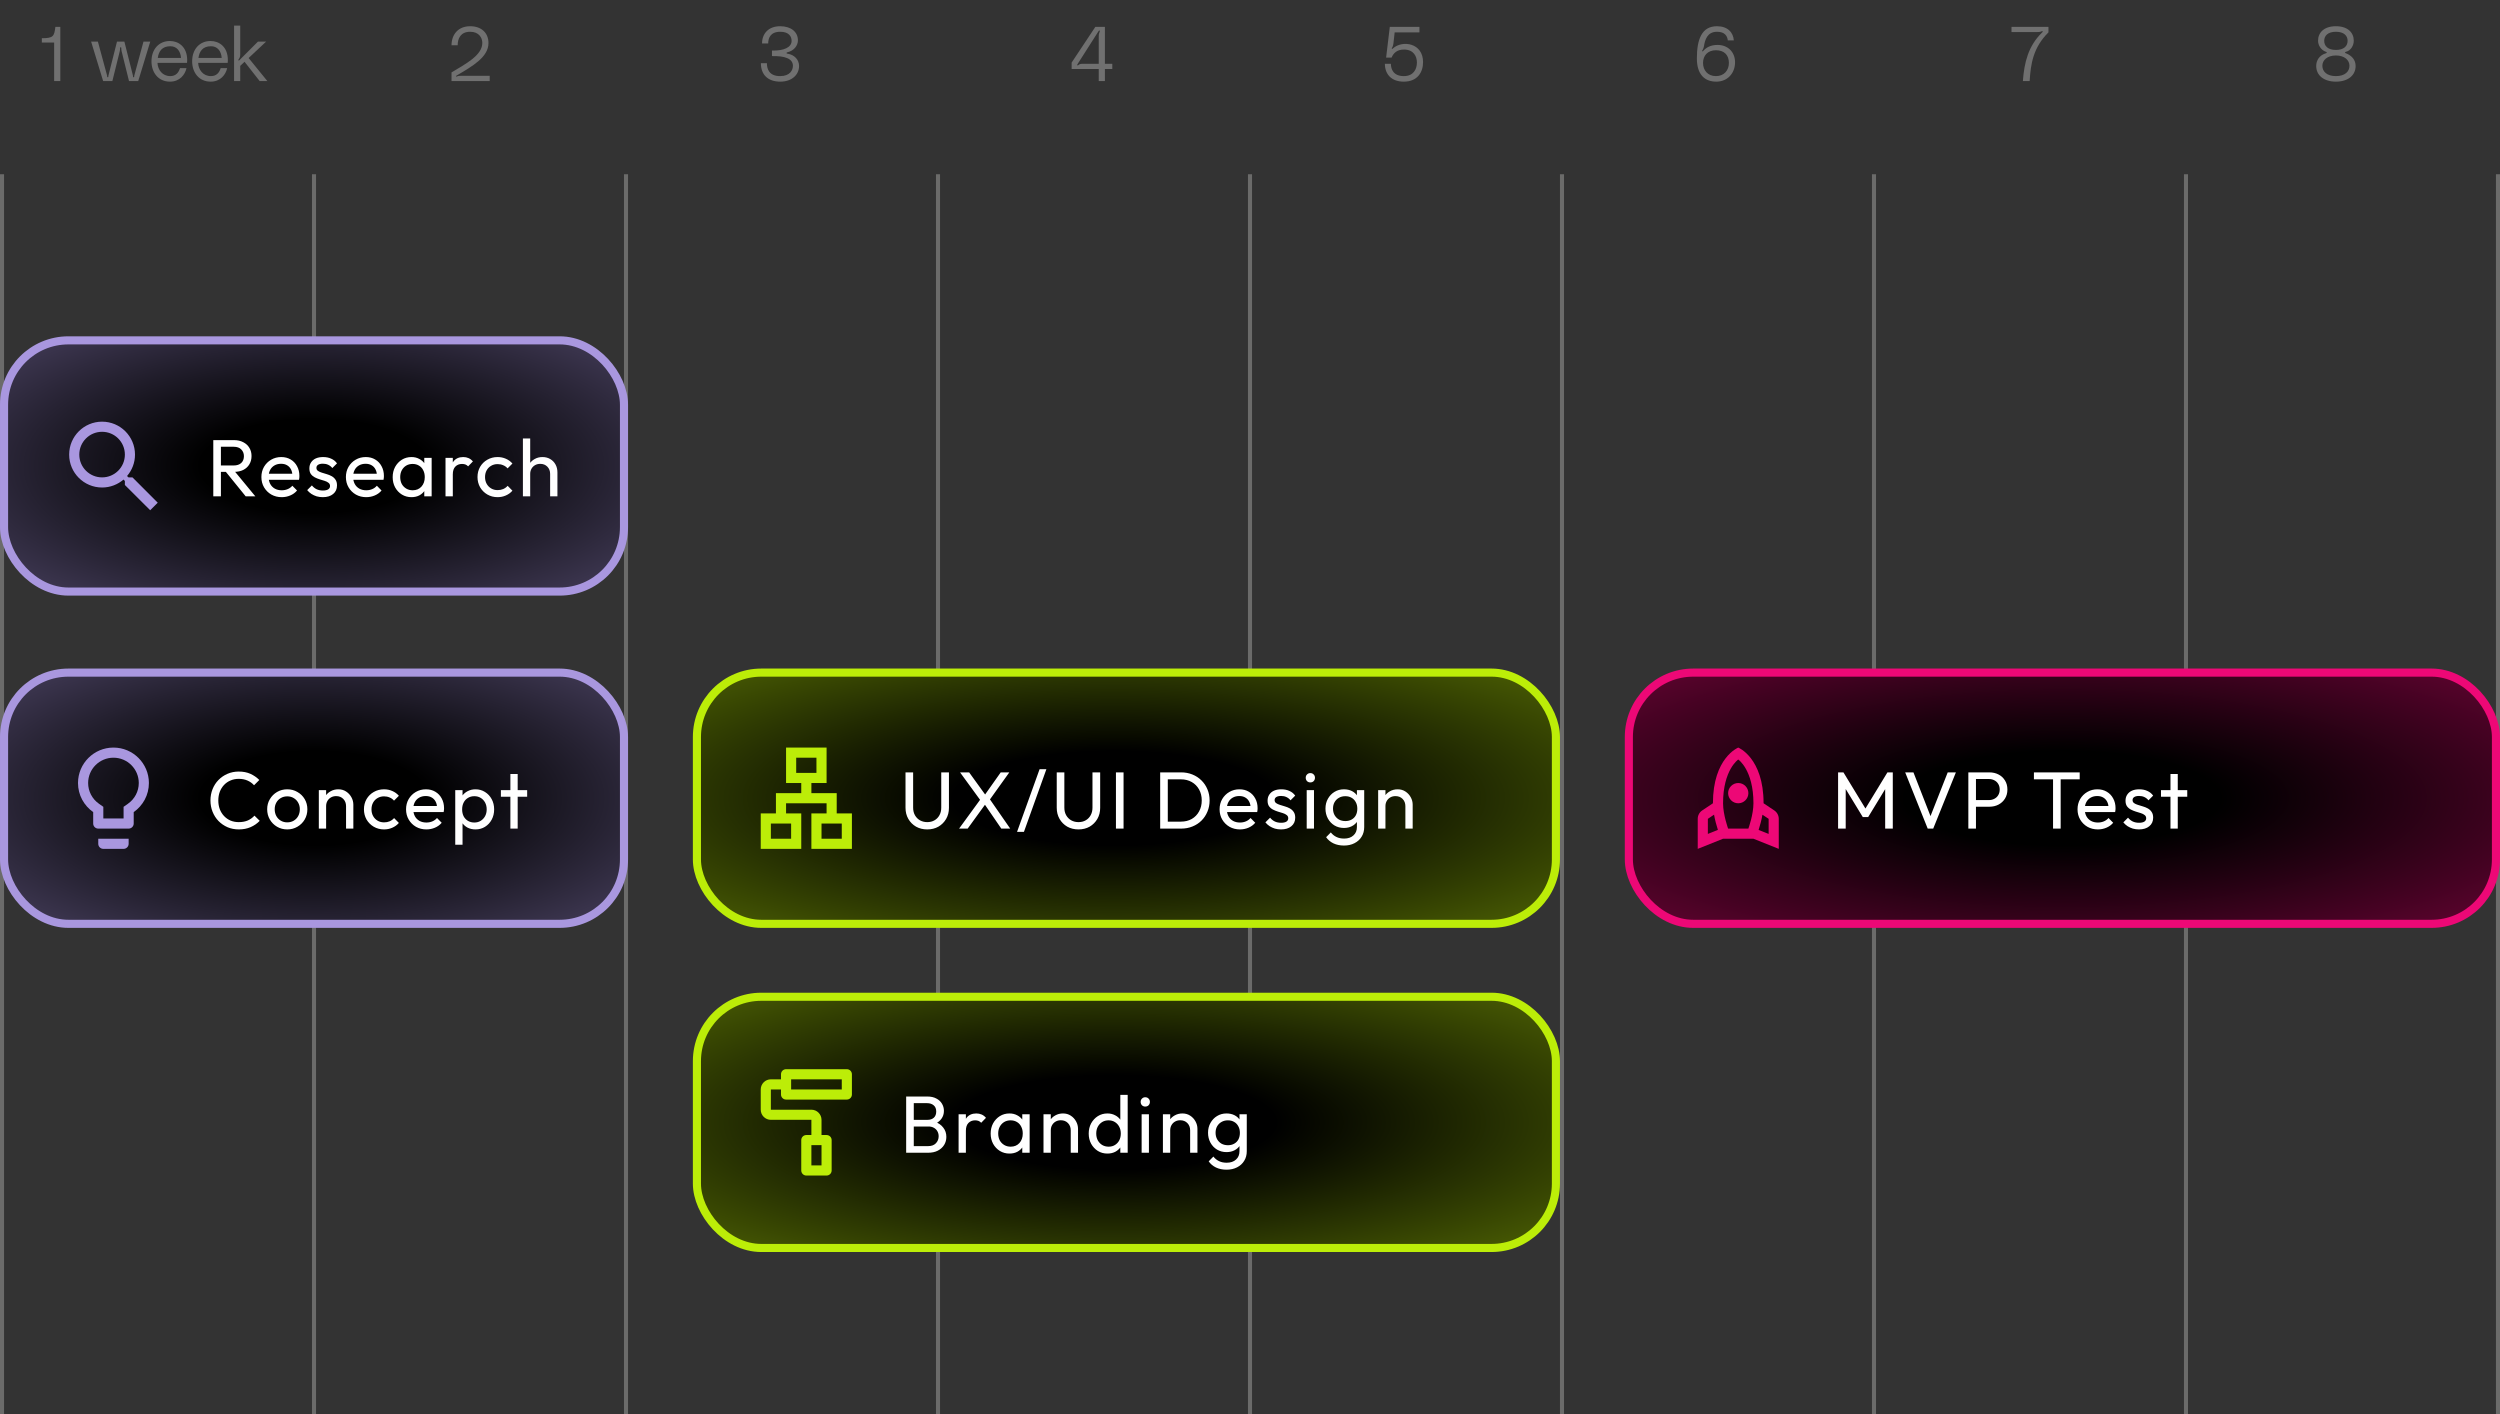 <?xml version="1.0" encoding="UTF-8"?> <svg xmlns="http://www.w3.org/2000/svg" width="617" height="349" viewBox="0 0 617 349" fill="none"><rect x="0" y="0" width="617" height="349" fill="#333333" stroke="none"/><g opacity="0.3"><rect y="43" width="1" height="306" fill="#EEEEEC"></rect><rect x="154" y="43" width="1" height="306" fill="#EEEEEC"></rect><rect x="308" y="43" width="1" height="306" fill="#EEEEEC"></rect><rect x="462" y="43" width="1" height="306" fill="#EEEEEC"></rect><rect x="77" y="43" width="1" height="306" fill="#EEEEEC"></rect><rect x="231" y="43" width="1" height="306" fill="#EEEEEC"></rect><rect x="385" y="43" width="1" height="306" fill="#EEEEEC"></rect><rect x="539" y="43" width="1" height="306" fill="#EEEEEC"></rect><rect x="616" y="43" width="1" height="306" fill="#EEEEEC"></rect></g><path opacity="0.3" d="M13.668 6.625H14.884V20H13.364V10.5H10.325V9.436C13.194 9.436 13.383 8.923 13.668 6.625ZM22.489 10.272H24.161L26.365 18.404C26.422 18.575 26.441 18.708 26.441 18.822C26.441 18.936 26.441 19.069 26.593 19.069C26.745 19.069 26.745 18.936 26.745 18.822C26.745 18.708 26.764 18.575 26.821 18.404L28.873 10.272H30.697L32.748 18.404C32.806 18.575 32.825 18.708 32.825 18.822C32.825 18.936 32.825 19.069 32.977 19.069C33.129 19.069 33.129 18.936 33.129 18.822C33.129 18.708 33.148 18.575 33.205 18.404L35.408 10.272H37.08L34.116 20H31.837L30.013 12.647C29.956 12.419 29.937 12.172 29.937 11.906C29.937 11.792 29.937 11.659 29.785 11.659C29.633 11.659 29.633 11.792 29.633 11.906C29.633 12.172 29.614 12.419 29.557 12.647L27.733 20H25.453L22.489 10.272ZM46.199 14.851C46.199 15.117 46.18 15.345 46.161 15.516H38.865C38.941 17.226 40.081 18.784 42.019 18.784C43.406 18.784 44.09 17.91 44.432 16.808H46.028C45.686 18.423 44.356 20.152 41.962 20.152C38.998 20.152 37.383 17.815 37.383 15.136C37.383 12.153 39.226 10.12 41.924 10.12C44.014 10.12 46.199 11.507 46.199 14.851ZM42.038 11.412C39.967 11.412 39.15 12.704 38.941 14.3H44.679C44.546 12.514 43.558 11.412 42.038 11.412ZM56.237 14.851C56.237 15.117 56.218 15.345 56.199 15.516H48.903C48.979 17.226 50.119 18.784 52.057 18.784C53.444 18.784 54.128 17.91 54.47 16.808H56.066C55.724 18.423 54.394 20.152 52 20.152C49.036 20.152 47.421 17.815 47.421 15.136C47.421 12.153 49.264 10.12 51.962 10.12C54.052 10.12 56.237 11.507 56.237 14.851ZM52.076 11.412C50.005 11.412 49.188 12.704 48.979 14.3H54.717C54.584 12.514 53.596 11.412 52.076 11.412ZM65.978 20H64.078L60.354 15.25L59.29 16.257V20H57.77V6.321H59.29V13.426C59.29 13.92 59.195 14.243 58.91 14.623C58.834 14.718 58.758 14.832 58.872 14.908C58.967 14.984 59.043 14.889 59.119 14.813L63.66 10.272H65.674L61.361 14.319L65.978 20Z" fill="white"></path><path opacity="0.3" d="M111.436 20V17.872C114.875 15.782 119.036 13.673 119.036 10.595C119.036 9.341 118.219 7.84 116.034 7.84C113.659 7.84 112.956 9.531 112.956 11.165H111.436C111.436 8.619 112.994 6.473 116.034 6.473C118.789 6.473 120.556 8.087 120.556 10.633C120.556 14.11 116.547 16.371 112.709 18.632C112.614 18.689 112.519 18.765 112.576 18.86C112.633 18.955 112.747 18.898 112.861 18.841C113.089 18.727 113.393 18.708 113.906 18.708H120.86V20H111.436Z" fill="white"></path><path opacity="0.3" d="M187.788 15.592H189.27C189.27 16.979 189.783 18.784 192.538 18.784C194.989 18.784 195.692 17.283 195.692 16.238C195.692 14.452 193.64 13.768 190.524 13.844V12.476C193.488 12.552 195.369 11.678 195.369 10.082C195.369 9.056 194.742 7.84 192.576 7.84C190.106 7.84 189.593 9.436 189.593 10.728H188.073C188.073 8.239 189.726 6.473 192.519 6.473C195.236 6.473 196.927 7.878 196.927 9.949C196.927 11.26 195.958 12.514 194.362 12.894C194.267 12.913 194.134 12.932 194.134 13.084C194.134 13.236 194.267 13.236 194.381 13.255C196.053 13.502 197.212 14.756 197.212 16.276C197.212 18.423 195.464 20.152 192.576 20.152C189.498 20.152 187.788 18.423 187.788 15.592Z" fill="white"></path><path opacity="0.3" d="M264.482 17.036V15.44L270.334 6.625H272.69V15.744H274.513V17.036H272.69V20H271.17V17.036H264.482ZM265.926 15.839C265.85 15.953 265.812 16.048 265.907 16.124C266.002 16.2 266.097 16.105 266.173 16.048C266.382 15.858 266.629 15.744 267.142 15.744H271.17V8.961C271.17 8.581 271.189 8.334 271.341 7.954C271.417 7.783 271.512 7.593 271.36 7.536C271.246 7.498 271.17 7.612 271.113 7.707L265.926 15.839Z" fill="white"></path><path opacity="0.3" d="M343.802 11.925C346.101 9.873 351.212 10.557 351.212 15.326C351.212 17.834 349.825 20.152 346.462 20.152C343.346 20.152 341.788 18.271 341.788 15.744H343.27C343.27 17.074 343.897 18.784 346.462 18.784C348.837 18.784 349.692 17.093 349.692 15.44C349.692 13.863 348.856 12.248 346.538 12.229C344.771 12.21 343.878 13.141 343.441 14.224H342.092L343.004 6.625H350.319V7.992H344.201L343.916 10.595C343.859 11.032 343.802 11.317 343.669 11.602C343.574 11.792 343.403 11.944 343.536 12.039C343.65 12.115 343.764 11.963 343.802 11.925Z" fill="white"></path><path opacity="0.3" d="M418.788 14.433C418.788 9.74 419.966 6.473 423.747 6.473C426.407 6.473 427.775 8.03 427.908 9.968H426.426C426.293 8.885 425.685 7.84 423.766 7.84C421.353 7.84 420.783 9.835 420.536 11.412C420.479 11.735 420.384 12.001 420.27 12.21C420.175 12.4 420.004 12.59 420.137 12.666C420.251 12.742 420.346 12.571 420.384 12.533C421.106 11.735 422.151 11.089 423.918 11.089C426.426 11.089 428.212 12.837 428.212 15.364C428.212 18.1 426.331 20.152 423.576 20.152C420.707 20.152 418.788 18.385 418.788 14.433ZM420.308 15.535C420.308 17.34 421.467 18.784 423.5 18.784C425.514 18.784 426.692 17.34 426.692 15.535C426.692 13.559 425.514 12.4 423.5 12.4C421.467 12.4 420.308 13.711 420.308 15.535Z" fill="white"></path><path opacity="0.3" d="M505.558 7.992C501.777 11.735 501.169 15.801 500.922 20H499.25C499.573 15.478 500.561 11.336 504 8.011C504.076 7.954 504.19 7.84 504.133 7.745C504.057 7.612 503.886 7.707 503.81 7.745C503.525 7.897 503.126 7.916 502.575 7.916H496.439V6.625H505.558V7.992Z" fill="white"></path><path opacity="0.3" d="M579.011 13.16C580.512 13.768 581.367 14.851 581.367 16.295C581.367 18.575 579.505 20.152 576.503 20.152C573.501 20.152 571.64 18.575 571.64 16.295C571.64 14.851 572.456 13.635 573.995 13.16C574.09 13.122 574.242 13.122 574.242 12.951C574.242 12.818 574.09 12.799 574.014 12.78C572.817 12.343 572.096 11.184 572.096 10.044C572.096 8.049 573.577 6.473 576.503 6.473C579.429 6.473 580.911 8.049 580.911 10.044C580.911 11.184 580.227 12.476 578.992 12.78C578.916 12.799 578.764 12.818 578.764 12.951C578.764 13.122 578.916 13.122 579.011 13.16ZM573.615 10.082C573.615 11.336 574.508 12.324 576.503 12.324C578.498 12.324 579.391 11.336 579.391 10.082C579.391 8.828 578.498 7.84 576.503 7.84C574.508 7.84 573.615 8.828 573.615 10.082ZM576.503 18.784C578.764 18.784 579.847 17.625 579.847 16.238C579.847 14.851 578.631 13.692 576.503 13.692C574.375 13.692 573.159 14.851 573.159 16.238C573.159 17.625 574.242 18.784 576.503 18.784Z" fill="white"></path><rect x="1" y="166" width="153" height="62" rx="15.888" fill="url(#paint0_radial_1527_2455)" stroke="#A997DF" stroke-width="2"></rect><path d="M24.25 208.25C24.25 208.938 24.812 209.5 25.5 209.5H30.5C31.188 209.5 31.75 208.938 31.75 208.25V207H24.25V208.25ZM28 184.5C23.175 184.5 19.25 188.425 19.25 193.25C19.25 196.225 20.738 198.837 23 200.425V203.25C23 203.938 23.562 204.5 24.25 204.5H31.75C32.438 204.5 33 203.938 33 203.25V200.425C35.263 198.837 36.75 196.225 36.75 193.25C36.75 188.425 32.825 184.5 28 184.5ZM31.562 198.375L30.5 199.125V202H25.5V199.125L24.438 198.375C22.75 197.2 21.75 195.287 21.75 193.25C21.75 189.8 24.55 187 28 187C31.45 187 34.25 189.8 34.25 193.25C34.25 195.287 33.25 197.2 31.562 198.375Z" fill="#A997DF"></path><path d="M58.94 204.7C57.94 204.7 57.013 204.52 56.16 204.16C55.307 203.787 54.56 203.273 53.92 202.62C53.293 201.967 52.807 201.207 52.46 200.34C52.113 199.473 51.94 198.547 51.94 197.56C51.94 196.56 52.113 195.627 52.46 194.76C52.807 193.893 53.293 193.14 53.92 192.5C54.56 191.847 55.3 191.34 56.14 190.98C56.993 190.607 57.92 190.42 58.92 190.42C60.013 190.42 60.973 190.607 61.8 190.98C62.627 191.353 63.36 191.86 64 192.5L62.7 193.8C62.26 193.307 61.72 192.92 61.08 192.64C60.453 192.36 59.733 192.22 58.92 192.22C58.187 192.22 57.513 192.353 56.9 192.62C56.287 192.873 55.753 193.24 55.3 193.72C54.847 194.2 54.493 194.767 54.24 195.42C54 196.073 53.88 196.787 53.88 197.56C53.88 198.333 54 199.047 54.24 199.7C54.493 200.353 54.847 200.92 55.3 201.4C55.753 201.88 56.287 202.253 56.9 202.52C57.513 202.773 58.187 202.9 58.92 202.9C59.787 202.9 60.54 202.76 61.18 202.48C61.82 202.187 62.36 201.793 62.8 201.3L64.1 202.58C63.46 203.247 62.707 203.767 61.84 204.14C60.987 204.513 60.02 204.7 58.94 204.7ZM70.897 204.7C69.964 204.7 69.124 204.48 68.377 204.04C67.631 203.6 67.037 203.007 66.597 202.26C66.157 201.5 65.938 200.653 65.938 199.72C65.938 198.8 66.157 197.973 66.597 197.24C67.037 196.493 67.631 195.9 68.377 195.46C69.124 195.02 69.964 194.8 70.897 194.8C71.817 194.8 72.651 195.02 73.397 195.46C74.157 195.887 74.757 196.473 75.198 197.22C75.638 197.967 75.858 198.8 75.858 199.72C75.858 200.653 75.638 201.5 75.198 202.26C74.757 203.007 74.157 203.6 73.397 204.04C72.651 204.48 71.817 204.7 70.897 204.7ZM70.897 202.96C71.498 202.96 72.031 202.82 72.498 202.54C72.964 202.26 73.331 201.88 73.597 201.4C73.864 200.907 73.998 200.347 73.998 199.72C73.998 199.107 73.858 198.56 73.578 198.08C73.311 197.6 72.944 197.227 72.478 196.96C72.024 196.68 71.498 196.54 70.897 196.54C70.297 196.54 69.764 196.68 69.297 196.96C68.831 197.227 68.464 197.6 68.198 198.08C67.931 198.56 67.797 199.107 67.797 199.72C67.797 200.347 67.931 200.907 68.198 201.4C68.464 201.88 68.831 202.26 69.297 202.54C69.764 202.82 70.297 202.96 70.897 202.96ZM85.406 204.5V198.96C85.406 198.24 85.179 197.647 84.726 197.18C84.272 196.713 83.686 196.48 82.966 196.48C82.486 196.48 82.059 196.587 81.686 196.8C81.312 197.013 81.019 197.307 80.806 197.68C80.592 198.053 80.486 198.48 80.486 198.96L79.746 198.54C79.746 197.82 79.906 197.18 80.226 196.62C80.546 196.06 80.992 195.62 81.566 195.3C82.139 194.967 82.786 194.8 83.506 194.8C84.226 194.8 84.859 194.98 85.406 195.34C85.966 195.7 86.406 196.173 86.726 196.76C87.046 197.333 87.206 197.947 87.206 198.6V204.5H85.406ZM78.686 204.5V195H80.486V204.5H78.686ZM94.783 204.7C93.849 204.7 93.003 204.48 92.243 204.04C91.496 203.6 90.903 203.007 90.463 202.26C90.036 201.5 89.823 200.66 89.823 199.74C89.823 198.807 90.036 197.967 90.463 197.22C90.903 196.473 91.496 195.887 92.243 195.46C93.003 195.02 93.849 194.8 94.783 194.8C95.516 194.8 96.196 194.94 96.823 195.22C97.449 195.487 97.989 195.88 98.443 196.4L97.243 197.6C96.949 197.253 96.589 196.993 96.163 196.82C95.749 196.633 95.289 196.54 94.783 196.54C94.183 196.54 93.649 196.68 93.183 196.96C92.716 197.227 92.349 197.6 92.083 198.08C91.816 198.56 91.683 199.113 91.683 199.74C91.683 200.367 91.816 200.92 92.083 201.4C92.349 201.88 92.716 202.26 93.183 202.54C93.649 202.82 94.183 202.96 94.783 202.96C95.289 202.96 95.749 202.873 96.163 202.7C96.589 202.513 96.956 202.247 97.263 201.9L98.443 203.1C98.003 203.607 97.463 204 96.823 204.28C96.196 204.56 95.516 204.7 94.783 204.7ZM105.233 204.7C104.286 204.7 103.433 204.487 102.673 204.06C101.913 203.62 101.313 203.027 100.873 202.28C100.433 201.533 100.213 200.687 100.213 199.74C100.213 198.807 100.426 197.967 100.853 197.22C101.293 196.473 101.879 195.887 102.613 195.46C103.359 195.02 104.193 194.8 105.113 194.8C105.993 194.8 106.766 195 107.433 195.4C108.113 195.8 108.639 196.353 109.013 197.06C109.399 197.767 109.593 198.567 109.593 199.46C109.593 199.593 109.586 199.74 109.573 199.9C109.559 200.047 109.533 200.22 109.493 200.42H101.473V198.92H108.533L107.873 199.5C107.873 198.86 107.759 198.32 107.533 197.88C107.306 197.427 106.986 197.08 106.573 196.84C106.159 196.587 105.659 196.46 105.073 196.46C104.459 196.46 103.919 196.593 103.453 196.86C102.986 197.127 102.626 197.5 102.373 197.98C102.119 198.46 101.993 199.027 101.993 199.68C101.993 200.347 102.126 200.933 102.393 201.44C102.659 201.933 103.039 202.32 103.533 202.6C104.026 202.867 104.593 203 105.233 203C105.766 203 106.253 202.907 106.693 202.72C107.146 202.533 107.533 202.253 107.853 201.88L109.013 203.06C108.559 203.593 107.999 204 107.333 204.28C106.679 204.56 105.979 204.7 105.233 204.7ZM117.355 204.7C116.635 204.7 115.982 204.553 115.395 204.26C114.822 203.953 114.362 203.533 114.015 203C113.668 202.467 113.475 201.86 113.435 201.18V198.32C113.475 197.627 113.668 197.02 114.015 196.5C114.375 195.967 114.842 195.553 115.415 195.26C116.002 194.953 116.648 194.8 117.355 194.8C118.222 194.8 119.002 195.02 119.695 195.46C120.402 195.9 120.955 196.493 121.355 197.24C121.755 197.987 121.955 198.827 121.955 199.76C121.955 200.693 121.755 201.533 121.355 202.28C120.955 203.027 120.402 203.62 119.695 204.06C119.002 204.487 118.222 204.7 117.355 204.7ZM112.355 208.48V195H114.155V197.5L113.815 199.8L114.155 202.12V208.48H112.355ZM117.055 203C117.655 203 118.182 202.86 118.635 202.58C119.088 202.3 119.448 201.92 119.715 201.44C119.982 200.947 120.115 200.38 120.115 199.74C120.115 199.113 119.982 198.553 119.715 198.06C119.448 197.567 119.088 197.187 118.635 196.92C118.182 196.64 117.662 196.5 117.075 196.5C116.475 196.5 115.948 196.64 115.495 196.92C115.042 197.187 114.688 197.567 114.435 198.06C114.182 198.553 114.055 199.12 114.055 199.76C114.055 200.387 114.175 200.947 114.415 201.44C114.668 201.92 115.022 202.3 115.475 202.58C115.942 202.86 116.468 203 117.055 203ZM125.963 204.5V191.02H127.763V204.5H125.963ZM123.623 196.64V195H130.103V196.64H123.623Z" fill="white"></path><rect x="1" y="84" width="153" height="62" rx="15.888" fill="url(#paint1_radial_1527_2455)" stroke="#A997DF" stroke-width="2"></rect><path d="M32.693 117.818H31.706L31.356 117.481C32.581 116.056 33.318 114.206 33.318 112.193C33.318 107.706 29.681 104.068 25.193 104.068C20.706 104.068 17.068 107.706 17.068 112.193C17.068 116.681 20.706 120.318 25.193 120.318C27.206 120.318 29.056 119.581 30.481 118.356L30.818 118.706V119.693L37.068 125.931L38.931 124.068L32.693 117.818ZM25.193 117.818C22.081 117.818 19.568 115.306 19.568 112.193C19.568 109.081 22.081 106.568 25.193 106.568C28.306 106.568 30.818 109.081 30.818 112.193C30.818 115.306 28.306 117.818 25.193 117.818Z" fill="#A997DF"></path><path d="M53.9 116.46V114.88H57.66C58.473 114.88 59.1 114.673 59.54 114.26C59.98 113.847 60.2 113.287 60.2 112.58C60.2 111.913 59.98 111.36 59.54 110.92C59.113 110.48 58.493 110.26 57.68 110.26H53.9V108.62H57.74C58.62 108.62 59.387 108.793 60.04 109.14C60.693 109.473 61.193 109.933 61.54 110.52C61.9 111.107 62.08 111.78 62.08 112.54C62.08 113.327 61.9 114.013 61.54 114.6C61.193 115.187 60.693 115.647 60.04 115.98C59.387 116.3 58.62 116.46 57.74 116.46H53.9ZM52.64 122.5V108.62H54.52V122.5H52.64ZM60.64 122.5L55.6 116.28L57.38 115.66L63.02 122.5H60.64ZM69.532 122.7C68.585 122.7 67.732 122.487 66.972 122.06C66.212 121.62 65.612 121.027 65.172 120.28C64.732 119.533 64.512 118.687 64.512 117.74C64.512 116.807 64.725 115.967 65.152 115.22C65.592 114.473 66.178 113.887 66.912 113.46C67.658 113.02 68.492 112.8 69.412 112.8C70.292 112.8 71.065 113 71.732 113.4C72.412 113.8 72.938 114.353 73.312 115.06C73.698 115.767 73.892 116.567 73.892 117.46C73.892 117.593 73.885 117.74 73.872 117.9C73.858 118.047 73.832 118.22 73.792 118.42H65.772V116.92H72.832L72.172 117.5C72.172 116.86 72.058 116.32 71.832 115.88C71.605 115.427 71.285 115.08 70.872 114.84C70.458 114.587 69.958 114.46 69.372 114.46C68.758 114.46 68.218 114.593 67.752 114.86C67.285 115.127 66.925 115.5 66.672 115.98C66.418 116.46 66.292 117.027 66.292 117.68C66.292 118.347 66.425 118.933 66.692 119.44C66.958 119.933 67.338 120.32 67.832 120.6C68.325 120.867 68.892 121 69.532 121C70.065 121 70.552 120.907 70.992 120.72C71.445 120.533 71.832 120.253 72.152 119.88L73.312 121.06C72.858 121.593 72.298 122 71.632 122.28C70.978 122.56 70.278 122.7 69.532 122.7ZM79.674 122.7C79.141 122.7 78.634 122.633 78.154 122.5C77.688 122.353 77.254 122.153 76.854 121.9C76.454 121.633 76.108 121.32 75.814 120.96L76.974 119.8C77.321 120.227 77.721 120.547 78.174 120.76C78.628 120.96 79.134 121.06 79.694 121.06C80.254 121.06 80.688 120.967 80.994 120.78C81.301 120.58 81.454 120.307 81.454 119.96C81.454 119.613 81.328 119.347 81.074 119.16C80.834 118.96 80.521 118.8 80.134 118.68C79.748 118.547 79.334 118.42 78.894 118.3C78.468 118.167 78.061 118 77.674 117.8C77.288 117.6 76.968 117.327 76.714 116.98C76.474 116.633 76.354 116.173 76.354 115.6C76.354 115.027 76.494 114.533 76.774 114.12C77.054 113.693 77.441 113.367 77.934 113.14C78.441 112.913 79.048 112.8 79.754 112.8C80.501 112.8 81.161 112.933 81.734 113.2C82.321 113.453 82.801 113.84 83.174 114.36L82.014 115.52C81.748 115.173 81.414 114.907 81.014 114.72C80.628 114.533 80.188 114.44 79.694 114.44C79.174 114.44 78.774 114.533 78.494 114.72C78.228 114.893 78.094 115.14 78.094 115.46C78.094 115.78 78.214 116.027 78.454 116.2C78.694 116.373 79.008 116.52 79.394 116.64C79.794 116.76 80.208 116.887 80.634 117.02C81.061 117.14 81.468 117.307 81.854 117.52C82.241 117.733 82.554 118.02 82.794 118.38C83.048 118.74 83.174 119.213 83.174 119.8C83.174 120.693 82.854 121.4 82.214 121.92C81.588 122.44 80.741 122.7 79.674 122.7ZM90.389 122.7C89.443 122.7 88.59 122.487 87.829 122.06C87.07 121.62 86.469 121.027 86.029 120.28C85.59 119.533 85.37 118.687 85.37 117.74C85.37 116.807 85.583 115.967 86.01 115.22C86.45 114.473 87.036 113.887 87.769 113.46C88.516 113.02 89.35 112.8 90.269 112.8C91.15 112.8 91.923 113 92.59 113.4C93.269 113.8 93.796 114.353 94.169 115.06C94.556 115.767 94.749 116.567 94.749 117.46C94.749 117.593 94.743 117.74 94.73 117.9C94.716 118.047 94.689 118.22 94.65 118.42H86.629V116.92H93.689L93.029 117.5C93.029 116.86 92.916 116.32 92.689 115.88C92.463 115.427 92.143 115.08 91.73 114.84C91.316 114.587 90.816 114.46 90.23 114.46C89.616 114.46 89.076 114.593 88.609 114.86C88.143 115.127 87.783 115.5 87.529 115.98C87.276 116.46 87.15 117.027 87.15 117.68C87.15 118.347 87.283 118.933 87.549 119.44C87.816 119.933 88.196 120.32 88.689 120.6C89.183 120.867 89.749 121 90.389 121C90.923 121 91.409 120.907 91.85 120.72C92.303 120.533 92.689 120.253 93.01 119.88L94.169 121.06C93.716 121.593 93.156 122 92.49 122.28C91.836 122.56 91.136 122.7 90.389 122.7ZM101.552 122.7C100.686 122.7 99.899 122.487 99.192 122.06C98.486 121.62 97.925 121.027 97.512 120.28C97.112 119.533 96.912 118.693 96.912 117.76C96.912 116.827 97.112 115.987 97.512 115.24C97.925 114.493 98.479 113.9 99.172 113.46C99.879 113.02 100.672 112.8 101.552 112.8C102.272 112.8 102.912 112.953 103.472 113.26C104.046 113.553 104.506 113.967 104.852 114.5C105.199 115.02 105.392 115.627 105.432 116.32V119.18C105.392 119.86 105.199 120.467 104.852 121C104.519 121.533 104.066 121.953 103.492 122.26C102.932 122.553 102.286 122.7 101.552 122.7ZM101.852 121C102.746 121 103.466 120.7 104.012 120.1C104.559 119.487 104.832 118.707 104.832 117.76C104.832 117.107 104.706 116.54 104.452 116.06C104.212 115.567 103.866 115.187 103.412 114.92C102.959 114.64 102.432 114.5 101.832 114.5C101.232 114.5 100.699 114.64 100.232 114.92C99.779 115.2 99.419 115.587 99.152 116.08C98.899 116.56 98.772 117.113 98.772 117.74C98.772 118.38 98.899 118.947 99.152 119.44C99.419 119.92 99.785 120.3 100.252 120.58C100.719 120.86 101.252 121 101.852 121ZM104.712 122.5V119.94L105.052 117.62L104.712 115.32V113H106.532V122.5H104.712ZM109.953 122.5V113H111.753V122.5H109.953ZM111.753 117.08L111.073 116.78C111.073 115.567 111.353 114.6 111.913 113.88C112.473 113.16 113.279 112.8 114.333 112.8C114.813 112.8 115.246 112.887 115.633 113.06C116.019 113.22 116.379 113.493 116.713 113.88L115.533 115.1C115.333 114.887 115.113 114.733 114.873 114.64C114.633 114.547 114.353 114.5 114.033 114.5C113.366 114.5 112.819 114.713 112.393 115.14C111.966 115.567 111.753 116.213 111.753 117.08ZM122.808 122.7C121.874 122.7 121.028 122.48 120.268 122.04C119.521 121.6 118.928 121.007 118.488 120.26C118.061 119.5 117.848 118.66 117.848 117.74C117.848 116.807 118.061 115.967 118.488 115.22C118.928 114.473 119.521 113.887 120.268 113.46C121.028 113.02 121.874 112.8 122.808 112.8C123.541 112.8 124.221 112.94 124.848 113.22C125.474 113.487 126.014 113.88 126.468 114.4L125.268 115.6C124.974 115.253 124.614 114.993 124.188 114.82C123.774 114.633 123.314 114.54 122.808 114.54C122.208 114.54 121.674 114.68 121.208 114.96C120.741 115.227 120.374 115.6 120.108 116.08C119.841 116.56 119.708 117.113 119.708 117.74C119.708 118.367 119.841 118.92 120.108 119.4C120.374 119.88 120.741 120.26 121.208 120.54C121.674 120.82 122.208 120.96 122.808 120.96C123.314 120.96 123.774 120.873 124.188 120.7C124.614 120.513 124.981 120.247 125.288 119.9L126.468 121.1C126.028 121.607 125.488 122 124.848 122.28C124.221 122.56 123.541 122.7 122.808 122.7ZM135.773 122.5V116.96C135.773 116.24 135.546 115.647 135.093 115.18C134.639 114.713 134.053 114.48 133.333 114.48C132.853 114.48 132.426 114.587 132.053 114.8C131.679 115.013 131.386 115.307 131.173 115.68C130.959 116.053 130.853 116.48 130.853 116.96L130.113 116.54C130.113 115.82 130.273 115.18 130.593 114.62C130.913 114.06 131.359 113.62 131.933 113.3C132.506 112.967 133.153 112.8 133.873 112.8C134.593 112.8 135.226 112.96 135.773 113.28C136.333 113.6 136.773 114.047 137.093 114.62C137.413 115.193 137.573 115.853 137.573 116.6V122.5H135.773ZM129.053 122.5V108.22H130.853V122.5H129.053Z" fill="white"></path><rect x="172" y="166" width="212" height="62" rx="15.888" fill="url(#paint2_radial_1527_2455)" stroke="#BCED08" stroke-width="2"></rect><path d="M200.25 209.5H210.25V200.75H206.5V195.75H200.25V193.25H204V184.5H194V193.25H197.75V195.75H191.5V200.75H187.75V209.5H197.75V200.75H194V198.25H204V200.75H200.25V209.5ZM196.5 190.75V187H201.5V190.75H196.5ZM195.25 203.25V207H190.25V203.25H195.25ZM207.75 203.25V207H202.75V203.25H207.75Z" fill="#BCED08"></path><path d="M228.84 204.7C227.813 204.7 226.893 204.473 226.08 204.02C225.28 203.553 224.647 202.92 224.18 202.12C223.713 201.307 223.48 200.387 223.48 199.36V190.62H225.36V199.32C225.36 200.053 225.513 200.687 225.82 201.22C226.127 201.753 226.54 202.167 227.06 202.46C227.593 202.753 228.187 202.9 228.84 202.9C229.52 202.9 230.113 202.753 230.62 202.46C231.14 202.167 231.547 201.753 231.84 201.22C232.147 200.687 232.3 200.06 232.3 199.34V190.62H234.2V199.38C234.2 200.407 233.967 201.32 233.5 202.12C233.033 202.92 232.4 203.553 231.6 204.02C230.8 204.473 229.88 204.7 228.84 204.7ZM247.121 204.5L242.761 198.14H242.421L236.941 190.62H239.181L243.501 196.6H243.841L249.321 204.5H247.121ZM236.701 204.5L242.081 197.12L243.361 198.24L238.821 204.5H236.701ZM243.961 197.8L242.701 196.68L246.981 190.62H249.101L243.961 197.8ZM251.009 205.3L256.569 189.84H258.249L252.709 205.3H251.009ZM266.162 204.7C265.135 204.7 264.215 204.473 263.402 204.02C262.602 203.553 261.969 202.92 261.502 202.12C261.035 201.307 260.802 200.387 260.802 199.36V190.62H262.682V199.32C262.682 200.053 262.835 200.687 263.142 201.22C263.449 201.753 263.862 202.167 264.382 202.46C264.915 202.753 265.509 202.9 266.162 202.9C266.842 202.9 267.435 202.753 267.942 202.46C268.462 202.167 268.869 201.753 269.162 201.22C269.469 200.687 269.622 200.06 269.622 199.34V190.62H271.522V199.38C271.522 200.407 271.289 201.32 270.822 202.12C270.355 202.92 269.722 203.553 268.922 204.02C268.122 204.473 267.202 204.7 266.162 204.7ZM275.414 204.5V190.62H277.294V204.5H275.414ZM287.571 204.5V202.78H291.431C292.457 202.78 293.357 202.56 294.131 202.12C294.904 201.667 295.504 201.047 295.931 200.26C296.371 199.473 296.591 198.567 296.591 197.54C296.591 196.527 296.371 195.627 295.931 194.84C295.491 194.053 294.884 193.44 294.111 193C293.337 192.56 292.444 192.34 291.431 192.34H287.591V190.62H291.471C292.484 190.62 293.417 190.793 294.271 191.14C295.137 191.487 295.884 191.973 296.511 192.6C297.151 193.227 297.644 193.96 297.991 194.8C298.351 195.64 298.531 196.56 298.531 197.56C298.531 198.547 298.351 199.467 297.991 200.32C297.644 201.16 297.157 201.893 296.531 202.52C295.904 203.147 295.157 203.633 294.291 203.98C293.437 204.327 292.511 204.5 291.511 204.5H287.571ZM286.331 204.5V190.62H288.211V204.5H286.331ZM306.015 204.7C305.069 204.7 304.215 204.487 303.455 204.06C302.695 203.62 302.095 203.027 301.655 202.28C301.215 201.533 300.995 200.687 300.995 199.74C300.995 198.807 301.209 197.967 301.635 197.22C302.075 196.473 302.662 195.887 303.395 195.46C304.142 195.02 304.975 194.8 305.895 194.8C306.775 194.8 307.549 195 308.215 195.4C308.895 195.8 309.422 196.353 309.795 197.06C310.182 197.767 310.375 198.567 310.375 199.46C310.375 199.593 310.369 199.74 310.355 199.9C310.342 200.047 310.315 200.22 310.275 200.42H302.255V198.92H309.315L308.655 199.5C308.655 198.86 308.542 198.32 308.315 197.88C308.089 197.427 307.769 197.08 307.355 196.84C306.942 196.587 306.442 196.46 305.855 196.46C305.242 196.46 304.702 196.593 304.235 196.86C303.769 197.127 303.409 197.5 303.155 197.98C302.902 198.46 302.775 199.027 302.775 199.68C302.775 200.347 302.909 200.933 303.175 201.44C303.442 201.933 303.822 202.32 304.315 202.6C304.809 202.867 305.375 203 306.015 203C306.549 203 307.035 202.907 307.475 202.72C307.929 202.533 308.315 202.253 308.635 201.88L309.795 203.06C309.342 203.593 308.782 204 308.115 204.28C307.462 204.56 306.762 204.7 306.015 204.7ZM316.158 204.7C315.625 204.7 315.118 204.633 314.638 204.5C314.171 204.353 313.738 204.153 313.338 203.9C312.938 203.633 312.591 203.32 312.298 202.96L313.458 201.8C313.805 202.227 314.205 202.547 314.658 202.76C315.111 202.96 315.618 203.06 316.178 203.06C316.738 203.06 317.171 202.967 317.478 202.78C317.785 202.58 317.938 202.307 317.938 201.96C317.938 201.613 317.811 201.347 317.558 201.16C317.318 200.96 317.005 200.8 316.618 200.68C316.231 200.547 315.818 200.42 315.378 200.3C314.951 200.167 314.545 200 314.158 199.8C313.771 199.6 313.451 199.327 313.198 198.98C312.958 198.633 312.838 198.173 312.838 197.6C312.838 197.027 312.978 196.533 313.258 196.12C313.538 195.693 313.925 195.367 314.418 195.14C314.925 194.913 315.531 194.8 316.238 194.8C316.985 194.8 317.645 194.933 318.218 195.2C318.805 195.453 319.285 195.84 319.658 196.36L318.498 197.52C318.231 197.173 317.898 196.907 317.498 196.72C317.111 196.533 316.671 196.44 316.178 196.44C315.658 196.44 315.258 196.533 314.978 196.72C314.711 196.893 314.578 197.14 314.578 197.46C314.578 197.78 314.698 198.027 314.938 198.2C315.178 198.373 315.491 198.52 315.878 198.64C316.278 198.76 316.691 198.887 317.118 199.02C317.545 199.14 317.951 199.307 318.338 199.52C318.725 199.733 319.038 200.02 319.278 200.38C319.531 200.74 319.658 201.213 319.658 201.8C319.658 202.693 319.338 203.4 318.698 203.92C318.071 204.44 317.225 204.7 316.158 204.7ZM322.493 204.5V195H324.293V204.5H322.493ZM323.393 193.1C323.06 193.1 322.786 192.993 322.573 192.78C322.36 192.553 322.253 192.273 322.253 191.94C322.253 191.62 322.36 191.353 322.573 191.14C322.786 190.913 323.06 190.8 323.393 190.8C323.726 190.8 324 190.913 324.213 191.14C324.426 191.353 324.533 191.62 324.533 191.94C324.533 192.273 324.426 192.553 324.213 192.78C324 192.993 323.726 193.1 323.393 193.1ZM331.686 208.68C330.712 208.68 329.846 208.5 329.086 208.14C328.339 207.78 327.739 207.273 327.286 206.62L328.446 205.44C328.832 205.933 329.292 206.307 329.826 206.56C330.359 206.827 330.992 206.96 331.726 206.96C332.699 206.96 333.466 206.7 334.026 206.18C334.599 205.673 334.886 204.987 334.886 204.12V201.76L335.206 199.62L334.886 197.5V195H336.686V204.12C336.686 205.027 336.472 205.82 336.046 206.5C335.632 207.18 335.046 207.713 334.286 208.1C333.539 208.487 332.672 208.68 331.686 208.68ZM331.686 204.34C330.819 204.34 330.039 204.133 329.346 203.72C328.666 203.307 328.126 202.74 327.726 202.02C327.326 201.287 327.126 200.467 327.126 199.56C327.126 198.653 327.326 197.847 327.726 197.14C328.126 196.42 328.666 195.853 329.346 195.44C330.039 195.013 330.819 194.8 331.686 194.8C332.432 194.8 333.092 194.947 333.666 195.24C334.239 195.533 334.692 195.947 335.026 196.48C335.372 197 335.559 197.613 335.586 198.32V200.84C335.546 201.533 335.352 202.147 335.006 202.68C334.672 203.2 334.219 203.607 333.646 203.9C333.072 204.193 332.419 204.34 331.686 204.34ZM332.046 202.64C332.632 202.64 333.146 202.513 333.586 202.26C334.039 202.007 334.386 201.653 334.626 201.2C334.866 200.733 334.986 200.193 334.986 199.58C334.986 198.967 334.859 198.433 334.606 197.98C334.366 197.513 334.026 197.153 333.586 196.9C333.146 196.633 332.626 196.5 332.026 196.5C331.426 196.5 330.899 196.633 330.446 196.9C329.992 197.153 329.632 197.513 329.366 197.98C329.112 198.433 328.986 198.96 328.986 199.56C328.986 200.16 329.112 200.693 329.366 201.16C329.632 201.627 329.992 201.993 330.446 202.26C330.912 202.513 331.446 202.64 332.046 202.64ZM346.848 204.5V198.96C346.848 198.24 346.621 197.647 346.168 197.18C345.714 196.713 345.128 196.48 344.408 196.48C343.928 196.48 343.501 196.587 343.128 196.8C342.754 197.013 342.461 197.307 342.248 197.68C342.034 198.053 341.928 198.48 341.928 198.96L341.188 198.54C341.188 197.82 341.348 197.18 341.668 196.62C341.988 196.06 342.434 195.62 343.008 195.3C343.581 194.967 344.228 194.8 344.948 194.8C345.668 194.8 346.301 194.98 346.848 195.34C347.408 195.7 347.848 196.173 348.168 196.76C348.488 197.333 348.648 197.947 348.648 198.6V204.5H346.848ZM340.128 204.5V195H341.928V204.5H340.128Z" fill="white"></path><rect x="172" y="246" width="212" height="62" rx="15.888" fill="url(#paint3_radial_1527_2455)" stroke="#BCED08" stroke-width="2"></rect><path d="M210.25 270.125V265.125C210.25 264.437 209.688 263.875 209 263.875H194C193.312 263.875 192.75 264.437 192.75 265.125V266.375H190.25C188.875 266.375 187.75 267.5 187.75 268.875V273.875C187.75 275.25 188.875 276.375 190.25 276.375H200.25V280.125H199C198.312 280.125 197.75 280.687 197.75 281.375V288.875C197.75 289.563 198.312 290.125 199 290.125H204C204.688 290.125 205.25 289.563 205.25 288.875V281.375C205.25 280.687 204.688 280.125 204 280.125H202.75V276.375C202.75 275 201.625 273.875 200.25 273.875H190.25V268.875H192.75V270.125C192.75 270.813 193.312 271.375 194 271.375H209C209.688 271.375 210.25 270.813 210.25 270.125ZM195.25 266.375H207.75V268.875H195.25V266.375ZM202.75 287.625H200.25V282.625H202.75V287.625Z" fill="#BCED08"></path><path d="M224.9 284.5V282.86H229.1C229.9 282.86 230.527 282.627 230.98 282.16C231.433 281.68 231.66 281.107 231.66 280.44C231.66 279.987 231.56 279.58 231.36 279.22C231.16 278.847 230.867 278.553 230.48 278.34C230.107 278.127 229.667 278.02 229.16 278.02H224.9V276.38H228.88C229.547 276.38 230.073 276.207 230.46 275.86C230.86 275.5 231.06 274.987 231.06 274.32C231.06 273.653 230.853 273.147 230.44 272.8C230.027 272.44 229.48 272.26 228.8 272.26H224.9V270.62H228.84C229.747 270.62 230.5 270.787 231.1 271.12C231.713 271.44 232.173 271.867 232.48 272.4C232.8 272.933 232.96 273.52 232.96 274.16C232.96 274.907 232.753 275.56 232.34 276.12C231.94 276.68 231.347 277.12 230.56 277.44L230.72 276.84C231.613 277.16 232.307 277.647 232.8 278.3C233.307 278.94 233.56 279.7 233.56 280.58C233.56 281.313 233.38 281.973 233.02 282.56C232.66 283.147 232.14 283.62 231.46 283.98C230.793 284.327 229.973 284.5 229 284.5H224.9ZM223.64 284.5V270.62H225.52V284.5H223.64ZM236.581 284.5V275H238.381V284.5H236.581ZM238.381 279.08L237.701 278.78C237.701 277.567 237.981 276.6 238.541 275.88C239.101 275.16 239.908 274.8 240.961 274.8C241.441 274.8 241.874 274.887 242.261 275.06C242.648 275.22 243.008 275.493 243.341 275.88L242.161 277.1C241.961 276.887 241.741 276.733 241.501 276.64C241.261 276.547 240.981 276.5 240.661 276.5C239.994 276.5 239.448 276.713 239.021 277.14C238.594 277.567 238.381 278.213 238.381 279.08ZM249.136 284.7C248.269 284.7 247.482 284.487 246.776 284.06C246.069 283.62 245.509 283.027 245.096 282.28C244.696 281.533 244.496 280.693 244.496 279.76C244.496 278.827 244.696 277.987 245.096 277.24C245.509 276.493 246.062 275.9 246.756 275.46C247.462 275.02 248.256 274.8 249.136 274.8C249.856 274.8 250.496 274.953 251.056 275.26C251.629 275.553 252.089 275.967 252.436 276.5C252.782 277.02 252.976 277.627 253.016 278.32V281.18C252.976 281.86 252.782 282.467 252.436 283C252.102 283.533 251.649 283.953 251.076 284.26C250.516 284.553 249.869 284.7 249.136 284.7ZM249.436 283C250.329 283 251.049 282.7 251.596 282.1C252.142 281.487 252.416 280.707 252.416 279.76C252.416 279.107 252.289 278.54 252.036 278.06C251.796 277.567 251.449 277.187 250.996 276.92C250.542 276.64 250.016 276.5 249.416 276.5C248.816 276.5 248.282 276.64 247.816 276.92C247.362 277.2 247.002 277.587 246.736 278.08C246.482 278.56 246.356 279.113 246.356 279.74C246.356 280.38 246.482 280.947 246.736 281.44C247.002 281.92 247.369 282.3 247.836 282.58C248.302 282.86 248.836 283 249.436 283ZM252.296 284.5V281.94L252.636 279.62L252.296 277.32V275H254.116V284.5H252.296ZM264.256 284.5V278.96C264.256 278.24 264.03 277.647 263.576 277.18C263.123 276.713 262.536 276.48 261.816 276.48C261.336 276.48 260.91 276.587 260.536 276.8C260.163 277.013 259.87 277.307 259.656 277.68C259.443 278.053 259.336 278.48 259.336 278.96L258.596 278.54C258.596 277.82 258.756 277.18 259.076 276.62C259.396 276.06 259.843 275.62 260.416 275.3C260.99 274.967 261.636 274.8 262.356 274.8C263.076 274.8 263.71 274.98 264.256 275.34C264.816 275.7 265.256 276.173 265.576 276.76C265.896 277.333 266.056 277.947 266.056 278.6V284.5H264.256ZM257.536 284.5V275H259.336V284.5H257.536ZM273.313 284.7C272.433 284.7 271.647 284.487 270.953 284.06C270.26 283.62 269.707 283.027 269.293 282.28C268.893 281.533 268.693 280.693 268.693 279.76C268.693 278.827 268.893 277.987 269.293 277.24C269.707 276.493 270.26 275.9 270.953 275.46C271.647 275.02 272.433 274.8 273.313 274.8C274.02 274.8 274.66 274.953 275.233 275.26C275.807 275.553 276.267 275.967 276.613 276.5C276.973 277.02 277.173 277.627 277.213 278.32V281.18C277.173 281.86 276.98 282.467 276.633 283C276.287 283.533 275.827 283.953 275.253 284.26C274.68 284.553 274.033 284.7 273.313 284.7ZM273.613 283C274.213 283 274.733 282.86 275.173 282.58C275.627 282.3 275.98 281.92 276.233 281.44C276.487 280.947 276.613 280.387 276.613 279.76C276.613 279.107 276.48 278.54 276.213 278.06C275.96 277.58 275.607 277.2 275.153 276.92C274.713 276.64 274.193 276.5 273.593 276.5C272.993 276.5 272.467 276.64 272.013 276.92C271.56 277.2 271.2 277.587 270.933 278.08C270.68 278.56 270.553 279.113 270.553 279.74C270.553 280.38 270.68 280.947 270.933 281.44C271.2 281.92 271.56 282.3 272.013 282.58C272.48 282.86 273.013 283 273.613 283ZM278.313 284.5H276.493V281.94L276.833 279.62L276.493 277.32V270.22H278.313V284.5ZM281.754 284.5V275H283.554V284.5H281.754ZM282.654 273.1C282.321 273.1 282.047 272.993 281.834 272.78C281.621 272.553 281.514 272.273 281.514 271.94C281.514 271.62 281.621 271.353 281.834 271.14C282.047 270.913 282.321 270.8 282.654 270.8C282.987 270.8 283.261 270.913 283.474 271.14C283.687 271.353 283.794 271.62 283.794 271.94C283.794 272.273 283.687 272.553 283.474 272.78C283.261 272.993 282.987 273.1 282.654 273.1ZM293.727 284.5V278.96C293.727 278.24 293.5 277.647 293.047 277.18C292.593 276.713 292.007 276.48 291.287 276.48C290.807 276.48 290.38 276.587 290.007 276.8C289.633 277.013 289.34 277.307 289.127 277.68C288.913 278.053 288.807 278.48 288.807 278.96L288.067 278.54C288.067 277.82 288.227 277.18 288.547 276.62C288.867 276.06 289.313 275.62 289.887 275.3C290.46 274.967 291.107 274.8 291.827 274.8C292.547 274.8 293.18 274.98 293.727 275.34C294.287 275.7 294.727 276.173 295.047 276.76C295.367 277.333 295.527 277.947 295.527 278.6V284.5H293.727ZM287.007 284.5V275H288.807V284.5H287.007ZM302.704 288.68C301.73 288.68 300.864 288.5 300.104 288.14C299.357 287.78 298.757 287.273 298.304 286.62L299.464 285.44C299.85 285.933 300.31 286.307 300.844 286.56C301.377 286.827 302.01 286.96 302.744 286.96C303.717 286.96 304.484 286.7 305.044 286.18C305.617 285.673 305.904 284.987 305.904 284.12V281.76L306.224 279.62L305.904 277.5V275H307.704V284.12C307.704 285.027 307.49 285.82 307.064 286.5C306.65 287.18 306.064 287.713 305.304 288.1C304.557 288.487 303.69 288.68 302.704 288.68ZM302.704 284.34C301.837 284.34 301.057 284.133 300.364 283.72C299.684 283.307 299.144 282.74 298.744 282.02C298.344 281.287 298.144 280.467 298.144 279.56C298.144 278.653 298.344 277.847 298.744 277.14C299.144 276.42 299.684 275.853 300.364 275.44C301.057 275.013 301.837 274.8 302.704 274.8C303.45 274.8 304.11 274.947 304.684 275.24C305.257 275.533 305.71 275.947 306.044 276.48C306.39 277 306.577 277.613 306.604 278.32V280.84C306.564 281.533 306.37 282.147 306.024 282.68C305.69 283.2 305.237 283.607 304.664 283.9C304.09 284.193 303.437 284.34 302.704 284.34ZM303.064 282.64C303.65 282.64 304.164 282.513 304.604 282.26C305.057 282.007 305.404 281.653 305.644 281.2C305.884 280.733 306.004 280.193 306.004 279.58C306.004 278.967 305.877 278.433 305.624 277.98C305.384 277.513 305.044 277.153 304.604 276.9C304.164 276.633 303.644 276.5 303.044 276.5C302.444 276.5 301.917 276.633 301.464 276.9C301.01 277.153 300.65 277.513 300.384 277.98C300.13 278.433 300.004 278.96 300.004 279.56C300.004 280.16 300.13 280.693 300.384 281.16C300.65 281.627 301.01 281.993 301.464 282.26C301.93 282.513 302.464 282.64 303.064 282.64Z" fill="white"></path><rect x="402" y="166" width="214" height="62" rx="15.888" fill="url(#paint4_radial_1527_2455)" stroke="#ED0876" stroke-width="2"></rect><path d="M431.5 195.75C431.5 194.375 430.375 193.25 429 193.25C427.625 193.25 426.5 194.375 426.5 195.75C426.5 197.125 427.625 198.25 429 198.25C430.375 198.25 431.5 197.125 431.5 195.75ZM423.975 204.812C423.613 203.688 423.262 202.387 423.025 201.062L421.5 202.087V205.812L423.975 204.812ZM429 184.5C429 184.5 435.25 187 435.25 198.25L437.888 200.012C438.588 200.475 439 201.262 439 202.087V209.5L432.75 207H425.25L419 209.5V202.087C419 201.25 419.412 200.475 420.112 200.012L422.75 198.25C422.75 187 429 184.5 429 184.5ZM429 187.45C429 187.45 425.25 189.975 425.25 198.25C425.25 201.062 426.5 204.5 426.5 204.5H431.5C431.5 204.5 432.75 201.062 432.75 198.25C432.75 189.975 429 187.45 429 187.45ZM436.5 205.812V202.087L434.975 201.075C434.738 202.388 434.388 203.7 434.025 204.825L436.5 205.812Z" fill="#ED0876"></path><path d="M453.64 204.5V190.62H454.96L460.84 200.28H459.94L465.82 190.62H467.14V204.5H465.26V193.92L465.7 194.04L461.06 201.66H459.74L455.1 194.04L455.52 193.92V204.5H453.64ZM475.757 204.5L470.197 190.62H472.237L476.817 202.36H476.077L480.697 190.62H482.717L477.117 204.5H475.757ZM487.047 199.1V197.46H490.827C491.347 197.46 491.807 197.353 492.207 197.14C492.62 196.927 492.94 196.627 493.167 196.24C493.407 195.853 493.527 195.393 493.527 194.86C493.527 194.327 493.407 193.867 493.167 193.48C492.94 193.093 492.62 192.793 492.207 192.58C491.807 192.367 491.347 192.26 490.827 192.26H487.047V190.62H490.947C491.8 190.62 492.56 190.793 493.227 191.14C493.907 191.487 494.44 191.98 494.827 192.62C495.227 193.247 495.427 193.993 495.427 194.86C495.427 195.713 495.227 196.46 494.827 197.1C494.44 197.727 493.907 198.22 493.227 198.58C492.56 198.927 491.8 199.1 490.947 199.1H487.047ZM485.787 204.5V190.62H487.667V204.5H485.787ZM506.692 204.5V191.02H508.572V204.5H506.692ZM501.972 192.34V190.62H513.272V192.34H501.972ZM517.755 204.7C516.808 204.7 515.955 204.487 515.195 204.06C514.435 203.62 513.835 203.027 513.395 202.28C512.955 201.533 512.735 200.687 512.735 199.74C512.735 198.807 512.948 197.967 513.375 197.22C513.815 196.473 514.402 195.887 515.135 195.46C515.882 195.02 516.715 194.8 517.635 194.8C518.515 194.8 519.288 195 519.955 195.4C520.635 195.8 521.162 196.353 521.535 197.06C521.922 197.767 522.115 198.567 522.115 199.46C522.115 199.593 522.108 199.74 522.095 199.9C522.082 200.047 522.055 200.22 522.015 200.42H513.995V198.92H521.055L520.395 199.5C520.395 198.86 520.282 198.32 520.055 197.88C519.828 197.427 519.508 197.08 519.095 196.84C518.682 196.587 518.182 196.46 517.595 196.46C516.982 196.46 516.442 196.593 515.975 196.86C515.508 197.127 515.148 197.5 514.895 197.98C514.642 198.46 514.515 199.027 514.515 199.68C514.515 200.347 514.648 200.933 514.915 201.44C515.182 201.933 515.562 202.32 516.055 202.6C516.548 202.867 517.115 203 517.755 203C518.288 203 518.775 202.907 519.215 202.72C519.668 202.533 520.055 202.253 520.375 201.88L521.535 203.06C521.082 203.593 520.522 204 519.855 204.28C519.202 204.56 518.502 204.7 517.755 204.7ZM527.898 204.7C527.364 204.7 526.858 204.633 526.378 204.5C525.911 204.353 525.478 204.153 525.078 203.9C524.678 203.633 524.331 203.32 524.038 202.96L525.198 201.8C525.544 202.227 525.944 202.547 526.398 202.76C526.851 202.96 527.358 203.06 527.918 203.06C528.478 203.06 528.911 202.967 529.218 202.78C529.524 202.58 529.678 202.307 529.678 201.96C529.678 201.613 529.551 201.347 529.298 201.16C529.058 200.96 528.744 200.8 528.358 200.68C527.971 200.547 527.558 200.42 527.118 200.3C526.691 200.167 526.284 200 525.898 199.8C525.511 199.6 525.191 199.327 524.938 198.98C524.698 198.633 524.578 198.173 524.578 197.6C524.578 197.027 524.718 196.533 524.998 196.12C525.278 195.693 525.664 195.367 526.158 195.14C526.664 194.913 527.271 194.8 527.978 194.8C528.724 194.8 529.384 194.933 529.958 195.2C530.544 195.453 531.024 195.84 531.398 196.36L530.238 197.52C529.971 197.173 529.638 196.907 529.238 196.72C528.851 196.533 528.411 196.44 527.918 196.44C527.398 196.44 526.998 196.533 526.718 196.72C526.451 196.893 526.318 197.14 526.318 197.46C526.318 197.78 526.438 198.027 526.678 198.2C526.918 198.373 527.231 198.52 527.618 198.64C528.018 198.76 528.431 198.887 528.858 199.02C529.284 199.14 529.691 199.307 530.078 199.52C530.464 199.733 530.778 200.02 531.018 200.38C531.271 200.74 531.398 201.213 531.398 201.8C531.398 202.693 531.078 203.4 530.438 203.92C529.811 204.44 528.964 204.7 527.898 204.7ZM535.673 204.5V191.02H537.473V204.5H535.673ZM533.333 196.64V195H539.813V196.64H533.333Z" fill="white"></path><defs><radialGradient id="paint0_radial_1527_2455" cx="0" cy="0" r="1" gradientUnits="userSpaceOnUse" gradientTransform="translate(77.5 197) rotate(90) scale(92.8 224.75)"><stop offset="0.125"></stop><stop offset="1" stop-color="#A997DF"></stop></radialGradient><radialGradient id="paint1_radial_1527_2455" cx="0" cy="0" r="1" gradientUnits="userSpaceOnUse" gradientTransform="translate(77.5 115) rotate(90) scale(92.8 224.75)"><stop offset="0.125"></stop><stop offset="1" stop-color="#A997DF"></stop></radialGradient><radialGradient id="paint2_radial_1527_2455" cx="0" cy="0" r="1" gradientUnits="userSpaceOnUse" gradientTransform="translate(274.986 197) rotate(90) scale(92.8 319.041)"><stop offset="0.125"></stop><stop offset="1" stop-color="#BCED08"></stop></radialGradient><radialGradient id="paint3_radial_1527_2455" cx="0" cy="0" r="1" gradientUnits="userSpaceOnUse" gradientTransform="translate(274.986 277) rotate(90) scale(92.8 319.041)"><stop offset="0.125"></stop><stop offset="1" stop-color="#BCED08"></stop></radialGradient><radialGradient id="paint4_radial_1527_2455" cx="0" cy="0" r="1" gradientUnits="userSpaceOnUse" gradientTransform="translate(509 197) rotate(90) scale(92.8 313.2)"><stop offset="0.125"></stop><stop offset="1" stop-color="#ED0876"></stop></radialGradient></defs></svg> 